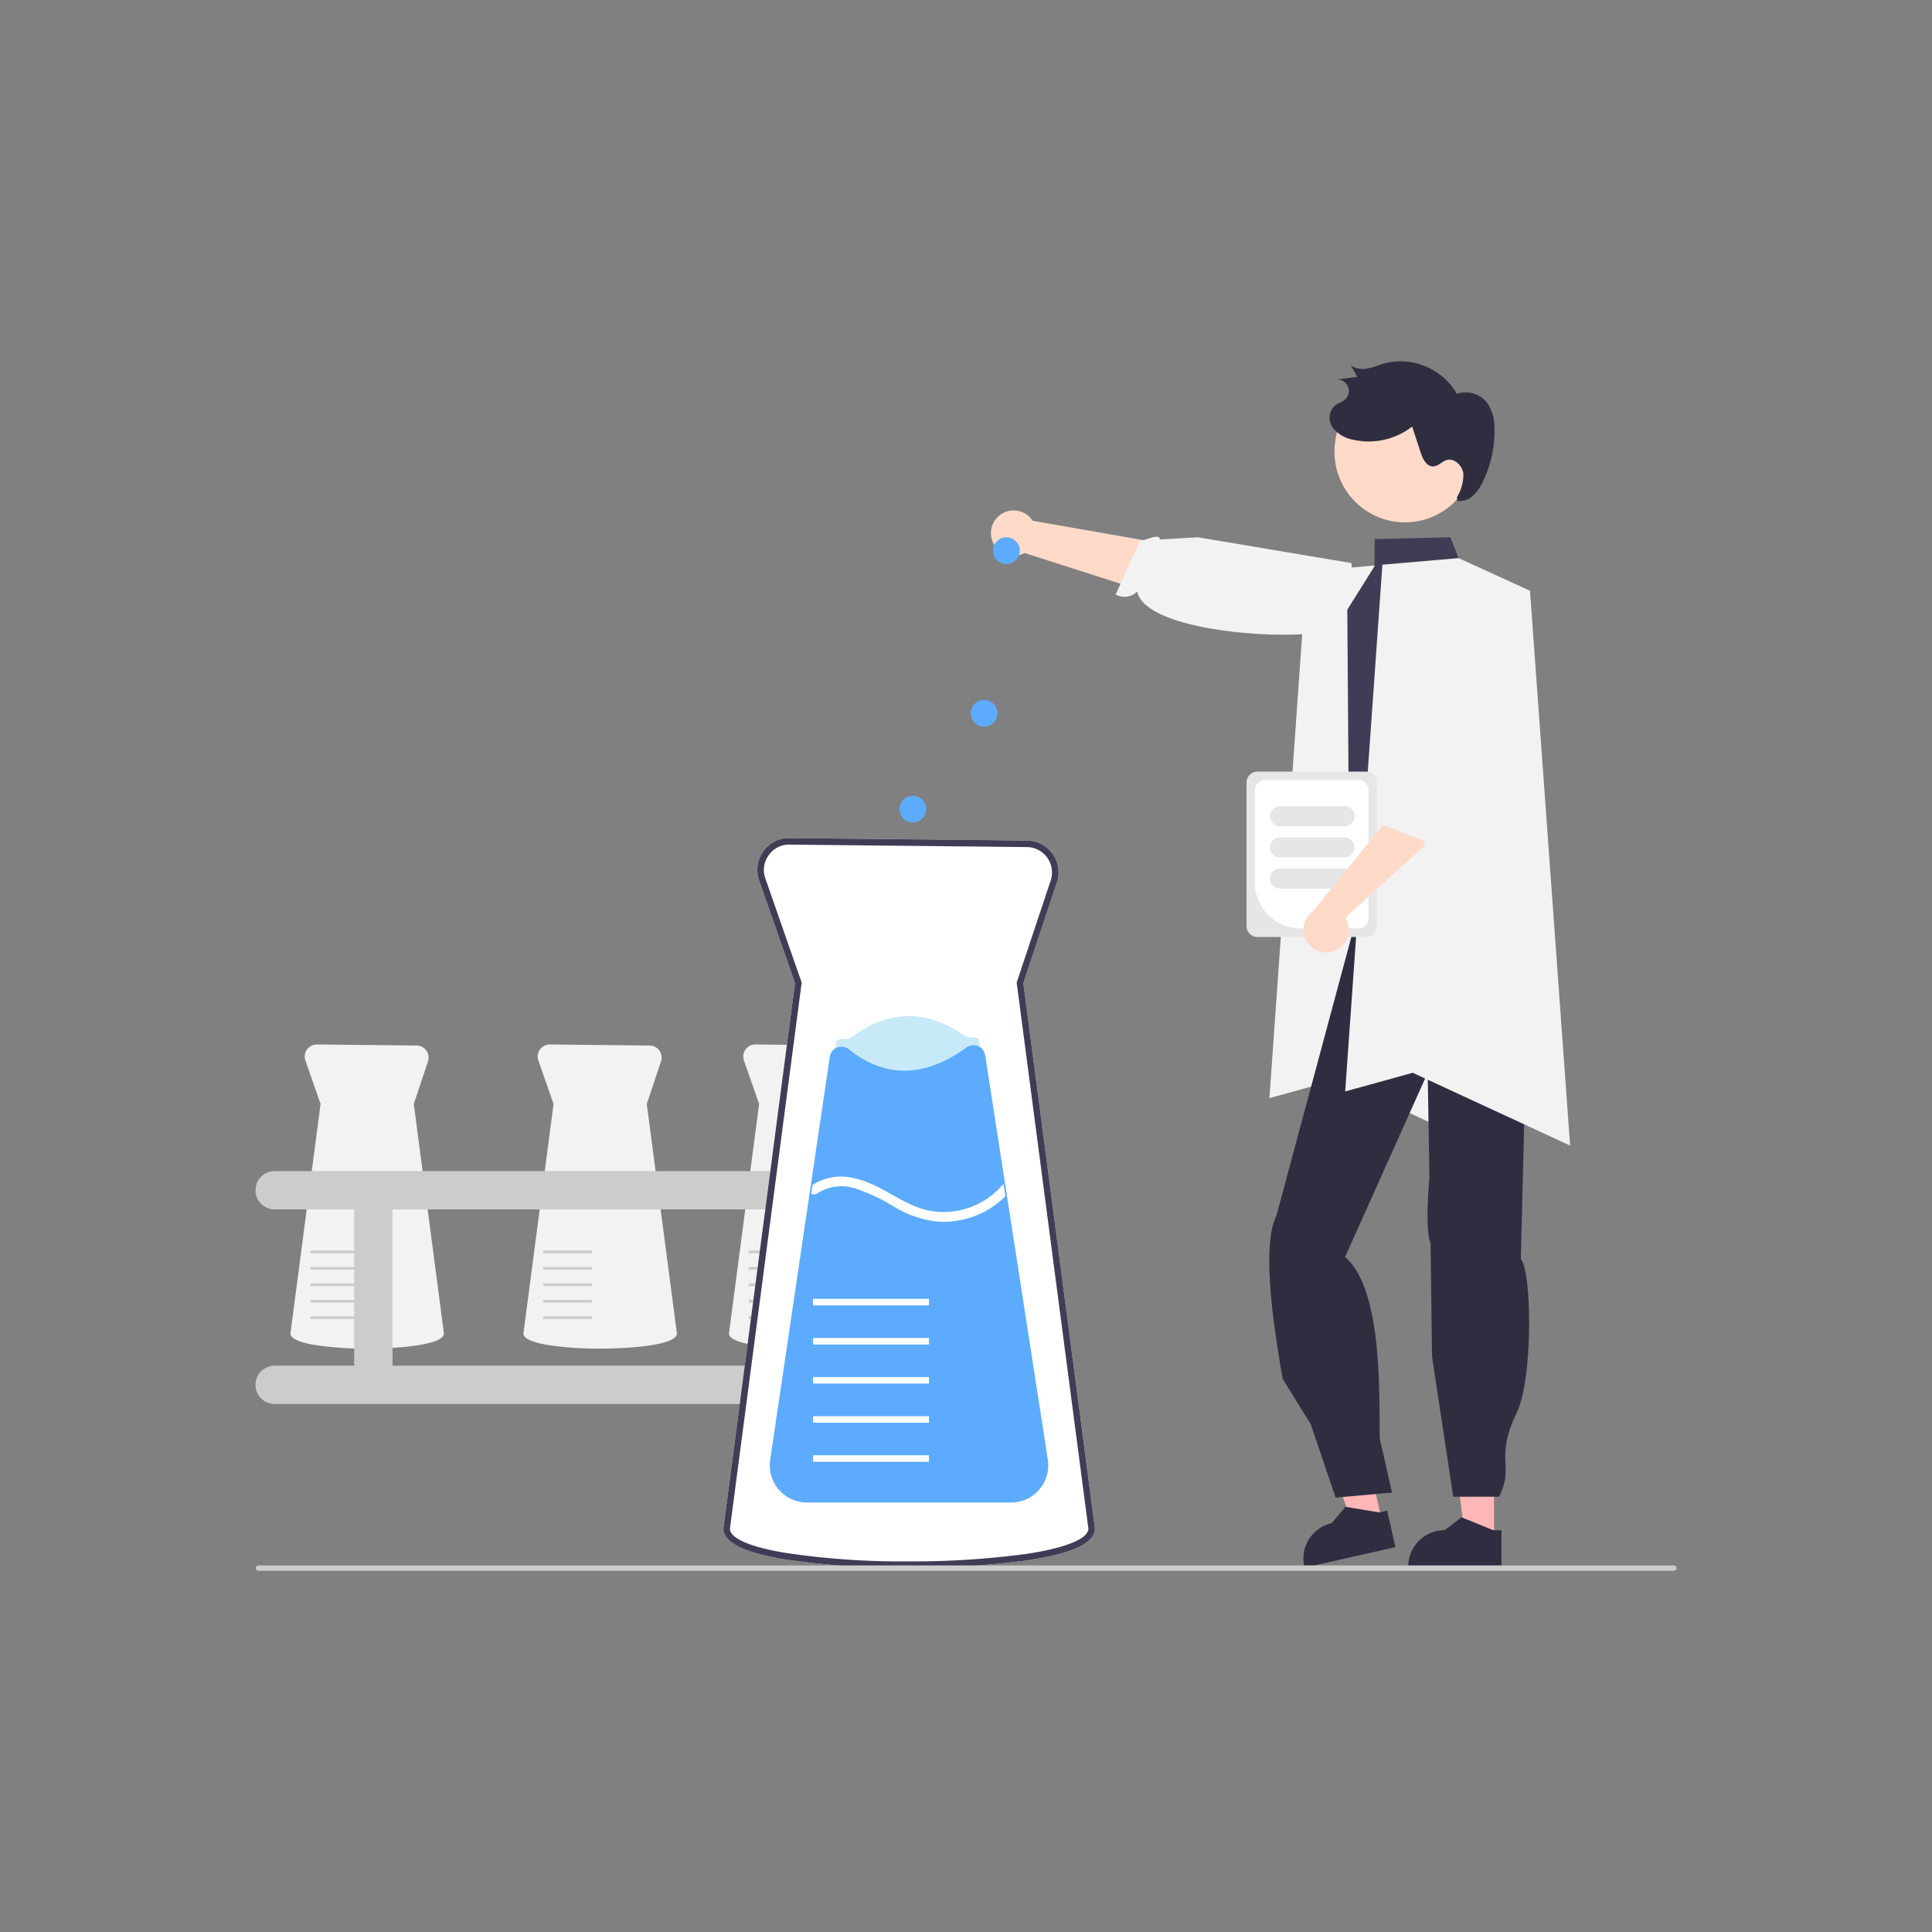 <svg xmlns="http://www.w3.org/2000/svg" xmlns:xlink="http://www.w3.org/1999/xlink" width="200" height="200" viewBox="0 0 200 200">
  <rect x="0" y="0" width="200" height="200" fill="#808080" stroke="none"/>
  <defs>
    <clipPath id="clip-エネルギー_水">
      <rect width="200" height="200"/>
    </clipPath>
  </defs>
  <g id="エネルギー_水" data-name="エネルギー・水" clip-path="url(#clip-エネルギー_水)">
    <g id="エネルギー_水-2" data-name="エネルギー・水" transform="translate(26.45 37.397)">
      <path id="パス_260" data-name="パス 260" d="M611.314,248.666a2.337,2.337,0,0,0,3.351,1.271l20.269,6.5,6.708-5.263L615.5,246.6a2.35,2.35,0,0,0-4.184,2.068Z" transform="translate(-535.05 -230.089)" fill="#ffdac9"/>
      <path id="パス_261" data-name="パス 261" d="M691.934,266.458s-.184-.45-2.609.53c-3.01,1.216-19.038.4-19.926-3.967a1.836,1.836,0,0,1-2.228.317l2.505-5.5c1.3-.417,2.013-.725,2.1-.194l3.921-.231,15.881,2.673.439,5.482Z" transform="translate(-578.128 -239.192)" fill="#f2f2f2"/>
      <path id="パス_262" data-name="パス 262" d="M458.906,92.029l7.887-.683,7.394,3.38,4.152,57.433-16.293-7.535-6.99,1.934Z" transform="translate(-350.094 -70.277)" fill="#f2f2f2"/>
      <path id="パス_263" data-name="パス 263" d="M541.149,490.387h-2.991l-1.423-11.539h4.415Z" transform="translate(-412.934 -368.399)" fill="#ffb6b6"/>
      <path id="パス_264" data-name="パス 264" d="M808.134,702.642h-9.646v-.122a3.754,3.754,0,0,1,3.754-3.754h0l1.762-1.337,3.287,1.337h.842Z" transform="translate(-679.156 -577.755)" fill="#2f2e41"/>
      <path id="パス_265" data-name="パス 265" d="M482.774,483.159l-2.918.659-3.93-10.942,4.307-.972Z" transform="translate(-366.151 -363.057)" fill="#ffb6b6"/>
      <path id="パス_266" data-name="パス 266" d="M760.953,696.893l-9.409,2.124-.027-.119a3.755,3.755,0,0,1,2.835-4.489h0l1.424-1.692,3.5.58.821-.185Z" transform="translate(-642.948 -574.13)" fill="#2f2e41"/>
      <path id="パス_267" data-name="パス 267" d="M763.177,401.633a21.712,21.712,0,0,1-.337,13.75l-.68,27.746c1.125,1.238,1.3,12.312-.436,15.926-2.313,4.826-.186,5.471-1.821,8.672h-4.743l-2.192-14.5-.156-11.756c-.63-1.492-.113-6.741-.113-6.741l-.182-10.885-8.553,19.068c3.875,3.317,3.526,14.03,3.59,18.782l1.271,5.607-5.838.522-2.576-7.6-2.9-4.686c-1.476-8.3-1.914-14.4-.655-16.888l8.585-31.943Z" transform="translate(-631.173 -350.186)" fill="#2f2e41"/>
      <path id="パス_268" data-name="パス 268" d="M789.99,289.388l-.782-1.564c-.957-5.93-1.9-11.461-.618-16.436.081-4.343-1.262-8.424-4.989-10.652l-1.681-1.006-.851-2.159-7.838.191-.023,2.83L770.4,265.07v.018l.175,24.362.775,2.514-1.169,2.925.62,1.866,15.452-2.47,1.8-.288a3.212,3.212,0,0,0,.6-.261,3.282,3.282,0,0,0,1.435-1.6c.016-.039.03-.076.044-.115a3.213,3.213,0,0,0,.208-.992A3.3,3.3,0,0,0,789.99,289.388Z" transform="translate(-657.378 -239.353)" fill="#3f3d56"/>
      <path id="パス_269" data-name="パス 269" d="M833.555,355.459a3.215,3.215,0,0,1-.208.992l-1.479,1.718a3.214,3.214,0,0,1-.6.261l-1.8.288,2.6-4.888-5.713-12.508Z" transform="translate(-700.599 -303.786)" opacity="0.2"/>
      <path id="パス_270" data-name="パス 270" d="M304.754,516.693a34.333,34.333,0,0,1-5.425-.376c-1.672-.283-2.52-.684-2.52-1.194v-.009l3.119-23.746-1.571-4.5a1.248,1.248,0,0,1,1.191-1.658l10.33.108a1.248,1.248,0,0,1,1.17,1.642l-1.47,4.411,3.119,23.747C312.7,516.362,307.705,516.693,304.754,516.693Z" transform="translate(-293.192 -414.483)" fill="#f2f2f2"/>
      <rect id="長方形_94" data-name="長方形 94" width="5.046" height="0.284" transform="translate(5.675 98.867)" fill="#ccc"/>
      <rect id="長方形_95" data-name="長方形 95" width="5.046" height="0.284" transform="translate(5.675 97.165)" fill="#ccc"/>
      <rect id="長方形_96" data-name="長方形 96" width="5.046" height="0.284" transform="translate(5.675 95.462)" fill="#ccc"/>
      <rect id="長方形_97" data-name="長方形 97" width="5.046" height="0.284" transform="translate(5.675 93.76)" fill="#ccc"/>
      <rect id="長方形_98" data-name="長方形 98" width="5.046" height="0.284" transform="translate(5.675 92.057)" fill="#ccc"/>
      <path id="パス_271" data-name="パス 271" d="M501.574,516.693a34.333,34.333,0,0,1-5.425-.376c-1.672-.283-2.52-.684-2.52-1.194v-.009l3.119-23.746-1.571-4.5a1.248,1.248,0,0,1,1.191-1.658l10.33.108a1.248,1.248,0,0,1,1.17,1.642l-1.47,4.411,3.119,23.747C509.518,516.362,504.525,516.693,501.574,516.693Z" transform="translate(-444.614 -414.483)" fill="#f2f2f2"/>
      <rect id="長方形_99" data-name="長方形 99" width="5.046" height="0.284" transform="translate(51.072 98.867)" fill="#ccc"/>
      <rect id="長方形_100" data-name="長方形 100" width="5.046" height="0.284" transform="translate(51.072 97.165)" fill="#ccc"/>
      <rect id="長方形_101" data-name="長方形 101" width="5.046" height="0.284" transform="translate(51.072 95.462)" fill="#ccc"/>
      <rect id="長方形_102" data-name="長方形 102" width="5.046" height="0.284" transform="translate(51.072 93.76)" fill="#ccc"/>
      <rect id="長方形_103" data-name="長方形 103" width="5.046" height="0.284" transform="translate(51.072 92.057)" fill="#ccc"/>
      <path id="パス_272" data-name="パス 272" d="M409.315,516.693a34.333,34.333,0,0,1-5.425-.376c-1.672-.283-2.52-.684-2.52-1.194v-.009l3.119-23.746-1.571-4.5a1.248,1.248,0,0,1,1.191-1.658l10.33.108a1.248,1.248,0,0,1,1.17,1.642l-1.47,4.411,3.119,23.747C417.259,516.362,412.265,516.693,409.315,516.693Z" transform="translate(-373.635 -414.483)" fill="#f2f2f2"/>
      <rect id="長方形_104" data-name="長方形 104" width="5.046" height="0.284" transform="translate(29.792 98.867)" fill="#ccc"/>
      <rect id="長方形_105" data-name="長方形 105" width="5.046" height="0.284" transform="translate(29.792 97.165)" fill="#ccc"/>
      <rect id="長方形_106" data-name="長方形 106" width="5.046" height="0.284" transform="translate(29.792 95.462)" fill="#ccc"/>
      <rect id="長方形_107" data-name="長方形 107" width="5.046" height="0.284" transform="translate(29.792 93.76)" fill="#ccc"/>
      <rect id="長方形_108" data-name="長方形 108" width="5.046" height="0.284" transform="translate(29.792 92.057)" fill="#ccc"/>
      <path id="パス_273" data-name="パス 273" d="M350.357,562.17H340.71V546h9.647a1.986,1.986,0,1,0,0-3.972H283.112a1.986,1.986,0,0,0,0,3.972h8.228V562.17h-8.228a1.986,1.986,0,0,0,0,3.972h67.245a1.986,1.986,0,0,0,0-3.972Zm-55.044,0V546h41.425V562.17Z" transform="translate(-281.126 -458.195)" fill="#ccc"/>
      <path id="パス_274" data-name="パス 274" d="M510.359,468.139a81.984,81.984,0,0,1-12.958-.9c-4.221-.714-6.273-1.751-6.273-3.172l0-.045,7.409-56.413-3.709-10.633a3.265,3.265,0,0,1,.436-3.016,3.229,3.229,0,0,1,2.722-1.377l24.562.256a3.3,3.3,0,0,1,3.1,4.349l-3.472,10.417,7.41,56.418v.022c0,1.531-2.322,2.619-7.1,3.324A91.106,91.106,0,0,1,510.359,468.139Z" transform="translate(-442.69 -343.225)" fill="#fff"/>
      <path id="パス_275" data-name="パス 275" d="M510.359,468.139a81.984,81.984,0,0,1-12.958-.9c-4.221-.714-6.273-1.751-6.273-3.172l0-.045,7.409-56.413-3.709-10.633a3.265,3.265,0,0,1,.436-3.016,3.229,3.229,0,0,1,2.722-1.377l24.562.256a3.3,3.3,0,0,1,3.1,4.349l-3.472,10.417,7.41,56.418v.022c0,1.531-2.322,2.619-7.1,3.324A91.106,91.106,0,0,1,510.359,468.139ZM497.92,393.26a2.566,2.566,0,0,0-2.106,1.1,2.6,2.6,0,0,0-.347,2.4l3.762,10.784-.01.079L491.8,464.091c0,.553.743,1.644,5.712,2.484a81.287,81.287,0,0,0,12.845.889,88.869,88.869,0,0,0,12.029-.76c4.122-.608,6.5-1.568,6.525-2.636l-7.424-56.526,3.521-10.564a2.63,2.63,0,0,0-2.467-3.461l-24.566-.256Z" transform="translate(-442.69 -343.225)" fill="#3f3d56"/>
      <path id="パス_276" data-name="パス 276" d="M541.8,518.644h-28l4.439-30.017.121-.827,1.849-12.5c.113-.762.99-.17,1.611-.627,3.852-2.837,7.751-2.919,11.683-.185.608.423,1.448-.072,1.561.66l1.943,12.534.188,1.212Z" transform="translate(-460.132 -404.702)" fill="#92d4f2" opacity="0.5"/>
      <path id="パス_277" data-name="パス 277" d="M536.922,532.87H515.8a3.853,3.853,0,0,1-3.812-4.417l6.171-41.728a1.224,1.224,0,0,1,1.98-.772c3.761,3.013,7.86,2.945,12.182-.2a1.2,1.2,0,0,1,1.177-.137,1.222,1.222,0,0,1,.744.947l6.486,41.864a3.854,3.854,0,0,1-3.808,4.443Z" transform="translate(-458.708 -414.725)" fill="#5cabff"/>
      <rect id="長方形_109" data-name="長方形 109" width="12" height="0.675" transform="translate(57.716 113.253)" fill="#fff"/>
      <rect id="長方形_110" data-name="長方形 110" width="12" height="0.675" transform="translate(57.716 109.205)" fill="#fff"/>
      <rect id="長方形_111" data-name="長方形 111" width="12" height="0.675" transform="translate(57.716 105.156)" fill="#fff"/>
      <rect id="長方形_112" data-name="長方形 112" width="12" height="0.675" transform="translate(57.716 101.108)" fill="#fff"/>
      <rect id="長方形_113" data-name="長方形 113" width="12" height="0.675" transform="translate(57.716 97.059)" fill="#fff"/>
      <path id="パス_278" data-name="パス 278" d="M550.646,546.6a9.092,9.092,0,0,1-7.136,2.611,10.889,10.889,0,0,1-4.16-1.393,20.25,20.25,0,0,0-4.16-2,4.567,4.567,0,0,0-3.995.476.548.548,0,0,1-.648.017l.128-.877a5.438,5.438,0,0,1,4.275-.712c3.009.607,5.294,3.1,8.377,3.455a8.081,8.081,0,0,0,7.115-2.861l0,0Z" transform="translate(-473.017 -460.159)" fill="#fff"/>
      <path id="パス_279" data-name="パス 279" d="M428.286,719.309a.274.274,0,0,1-.275.275H281.479a.274.274,0,1,1,0-.549H428.012a.274.274,0,0,1,.275.274Z" transform="translate(-281.186 -594.377)" fill="#ccc"/>
      <path id="パス_280" data-name="パス 280" d="M492.906,89.029l7.887-.683,7.394,3.38,4.152,57.433-16.293-7.535-6.99,1.934Z" transform="translate(-376.252 -67.968)" fill="#f2f2f2"/>
      <circle id="楕円形_38" data-name="楕円形 38" cx="1.384" cy="1.384" r="1.384" transform="translate(76.347 18.222)" fill="#5cabff"/>
      <circle id="楕円形_39" data-name="楕円形 39" cx="1.384" cy="1.384" r="1.384" transform="translate(74.04 35.059)" fill="#5cabff"/>
      <circle id="楕円形_40" data-name="楕円形 40" cx="1.384" cy="1.384" r="1.384" transform="translate(66.659 44.978)" fill="#5cabff"/>
      <path id="パス_281" data-name="パス 281" d="M725.911,378.736V363.88a1.135,1.135,0,0,1,1.134-1.134h11.22a1.135,1.135,0,0,1,1.134,1.134v14.856a1.135,1.135,0,0,1-1.134,1.134h-11.22A1.135,1.135,0,0,1,725.911,378.736Z" transform="translate(-623.319 -320.268)" fill="#e6e6e6"/>
      <path id="パス_282" data-name="パス 282" d="M729.643,377.218v-9.551A1.063,1.063,0,0,1,730.7,366.6h9.643a1.063,1.063,0,0,1,1.062,1.062v13.22a1.063,1.063,0,0,1-1.062,1.062h-5.973A4.737,4.737,0,0,1,729.643,377.218Z" transform="translate(-626.19 -323.237)" fill="#fff"/>
      <path id="パス_283" data-name="パス 283" d="M736.411,379.3a1.039,1.039,0,0,1,1.038-1.038h6.689a1.038,1.038,0,0,1,0,2.076h-6.689A1.039,1.039,0,0,1,736.411,379.3Z" transform="translate(-631.397 -332.207)" fill="#e6e6e6"/>
      <path id="パス_284" data-name="パス 284" d="M736.411,393.3a1.039,1.039,0,0,1,1.038-1.038h6.689a1.038,1.038,0,1,1,0,2.076h-6.689A1.039,1.039,0,0,1,736.411,393.3Z" transform="translate(-631.397 -342.977)" fill="#e6e6e6"/>
      <path id="パス_285" data-name="パス 285" d="M736.411,407.3a1.039,1.039,0,0,1,1.038-1.038h6.689a1.038,1.038,0,0,1,0,2.076h-6.689A1.039,1.039,0,0,1,736.411,407.3Z" transform="translate(-631.397 -353.748)" fill="#e6e6e6"/>
      <path id="パス_286" data-name="パス 286" d="M754.66,368.906a2.337,2.337,0,0,0,1.077-3.418l8.135-7.39,2.854-11.04-5.065-.421-1.548,8.663-7.757,9.548a2.35,2.35,0,0,0,2.3,4.058Z" transform="translate(-642.927 -307.875)" fill="#ffdac9"/>
      <path id="パス_287" data-name="パス 287" d="M794.072,305.143s1.234.018.678,2.574c-.445,2.046-2.134,13.562-3.482,16.138a1.836,1.836,0,0,1,.445,2.207l-5.634-2.186c-.491-1.278.332-1.675.858-1.79l-.1-4.009.808-10.219,5.538-2.744Z" transform="translate(-669.493 -275.929)" fill="#f2f2f2"/>
      <path id="パス_288" data-name="パス 288" d="M779.953,195.415a7.3,7.3,0,1,1-14.466-1.969l.014-.1a7.3,7.3,0,1,1,14.45,2.072Z" transform="translate(-653.715 -185.12)" fill="#ffdac9"/>
      <path id="パス_289" data-name="パス 289" d="M776.375,192.641a4.416,4.416,0,0,0,.655-2.421c-.105-.842-.931-1.647-1.742-1.4-.485.15-.851.629-1.358.653-.7.034-1.1-.765-1.315-1.428l-.884-2.7a7.314,7.314,0,0,1-6.074,1.373,3.467,3.467,0,0,1-2.132-1.245,1.736,1.736,0,0,1,.182-2.285c.324-.256.755-.353,1.064-.627a1.193,1.193,0,0,0-.952-2.076l2.226-.278-.663-1.2a2.191,2.191,0,0,0,1.742.32c.6-.108,1.163-.354,1.749-.519a6.732,6.732,0,0,1,7.488,3.144,2.85,2.85,0,0,1,3.107.9,4.533,4.533,0,0,1,.781,2.729,11.837,11.837,0,0,1-1.207,5.484,4.493,4.493,0,0,1-1.014,1.438,2.029,2.029,0,0,1-1.629.533" transform="translate(-651.995 -178.586)" fill="#2f2e41"/>
    </g>
  </g>
</svg>
